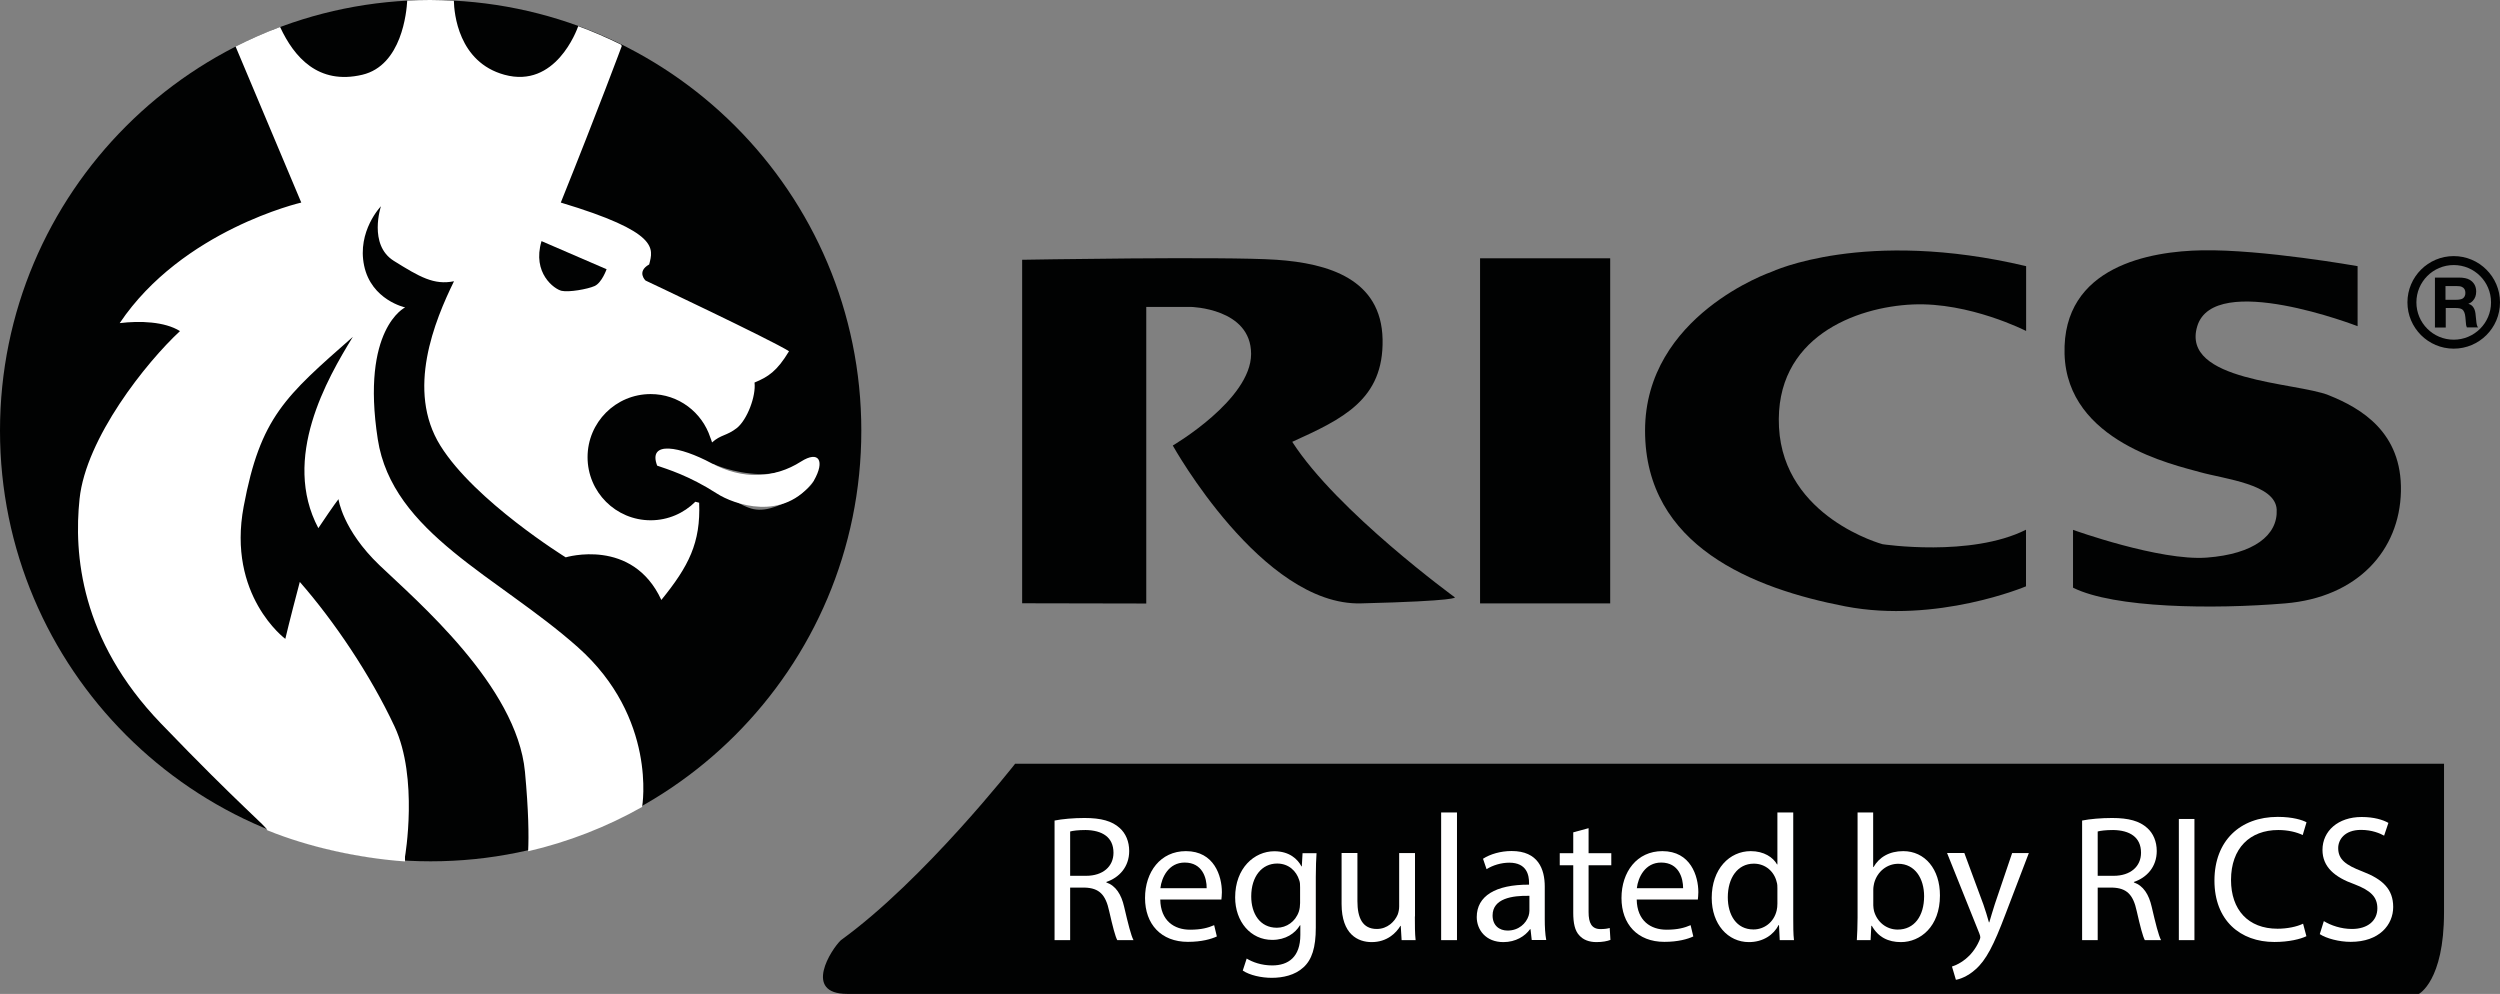 <svg xmlns="http://www.w3.org/2000/svg" id="Layer_1" viewBox="0 0 203.64 80.96"><rect x="0" y="0" width="203.64" height="80.96" fill="#808080" stroke="none"/><defs><style> .st0 { fill: #fff; } .st1 { fill: #010202; } </style></defs><g><g><g><circle class="st1" cx="53.05" cy="37.27" r="5.07"></circle><path class="st1" d="M35.08,0C15.7,0,0,15.71,0,35.08s15.71,35.08,35.08,35.08,35.08-15.7,35.08-35.08S54.46,0,35.08,0ZM62.24,41.5c-1.24.13-1.7-.33-4.71-2.03.65-.33.52-1.7.52-1.7,0,0,1.64.79,3.86.85,2.23.07,4.39-1.35,4.39-1.35v1.87c-.39.92-2.81,2.23-4.06,2.36Z"></path><path class="st0" d="M61.46,31.16c1.11-.46,1.83-.92,2.81-2.55-1.44-.92-11.69-5.76-11.69-5.76,0,0-.75-.72.3-1.31.33-1.31.85-2.62-7.2-5.04,3.08-7.66,4.97-12.76,4.97-12.76l-.09-.12c-1.12-.55-2.27-1.05-3.46-1.49-.12.34-1.85,5.1-6.01,3.96-3.76-1.03-4.1-5.02-4.12-6.03-.64-.03-1.28-.06-1.93-.06s-1.25.02-1.87.05c-.05.92-.44,5.28-3.66,6.04-3.6.85-5.56-1.46-6.68-3.86,0,0,0-.02-.02-.03-1.24.46-2.45,1-3.62,1.59l5.35,12.71s-9.69,2.23-14.79,9.82c1.64-.2,3.67-.13,4.91.65-2.75,2.55-7.66,8.71-8.18,13.67-.47,4.46.06,11.46,6.61,18.27s8.69,8.47,8.68,8.72c3.36,1.37,7.44,2.27,11.22,2.54v-.39s1.11-6.41-.85-10.6-4.91-8.57-7.72-11.78c-.85,3.21-1.18,4.64-1.18,4.64,0,0-4.76-3.52-3.39-10.79,1.36-7.27,3.39-8.97,8.89-13.81-2.09,3.4-5.83,9.88-2.81,15.58,1.31-1.96,1.64-2.36,1.64-2.36,0,0,.33,2.5,3.34,5.38s11.19,9.83,11.85,16.82c.3,3.21.32,5.22.26,6.48,3.29-.76,6.41-1.99,9.27-3.6.01-.04.02-.06.02-.06,0,0,1.24-7.2-5.24-12.96-6.48-5.76-15.12-9.29-16.3-16.95-1.39-9,2.23-10.73,2.23-10.73,0,0-2.75-.59-3.34-3.4-.59-2.81,1.37-4.84,1.37-4.84,0,0-1.05,3.14,1.05,4.45s3.27,1.99,4.9,1.66c-1.57,3.21-3.92,8.88-1.11,13.39,2.81,4.52,10.21,9.1,10.21,9.1,0,0,5.43-1.64,7.79,3.47,2.23-2.75,3.21-4.65,3.08-7.92-.11-.03-.21-.06-.31-.08-.93.93-2.22,1.51-3.64,1.51-2.84,0-5.14-2.3-5.14-5.14s2.3-5.14,5.14-5.14c2.28,0,4.19,1.49,4.86,3.54.05.13.1.25.14.4.72-.65,1.18-.52,2.03-1.18.84-.69,1.56-2.59,1.43-3.7Z"></path><path class="st1" d="M44.11,19.64l5.3,2.29s-.39,1.11-.98,1.37c-.59.26-2.09.52-2.68.39-.59-.13-2.42-1.44-1.64-4.05Z"></path></g><g><path class="st1" d="M165.04,21.68v5.28s-4.61-2.36-9.23-2.16c-4.61.2-11.29,2.65-10.9,10.01s8.44,9.52,8.44,9.52c0,0,7.17,1.08,11.68-1.18v4.61s-7.27,3.07-14.73,1.63c-7.46-1.44-16.3-4.9-16.3-14.31s10.31-12.94,10.31-12.94c0,0,7.57-3.58,20.73-.46Z"></path><rect class="st1" x="120.56" y="21.04" width="10.6" height="28.11"></rect><path class="st1" d="M93.37,49.16v-24.16h3.63s4.91.1,4.91,3.83-6.38,7.46-6.38,7.46c0,0,7.27,13.06,15.32,12.86s7.66-.49,7.66-.49c0,0-9.6-6.99-13.25-12.67,4.12-1.87,7.46-3.44,7.36-8.35s-4.42-6.19-8.64-6.48-20.72,0-20.72,0v27.98l10.11.02Z"></path><path class="st1" d="M192.04,21.68v4.89s-11.68-4.52-13.06,0c-1.37,4.52,8.05,4.56,10.7,5.62,2.65,1.06,5.99,3.02,5.89,7.83-.1,4.81-3.53,8.64-9.43,9.13-5.89.49-13.94.39-17.28-1.28v-4.71s7.07,2.55,10.9,2.26c3.83-.29,5.79-1.82,5.69-3.91-.1-2.08-4.22-2.48-6.28-3.06-2.06-.59-10.8-2.45-11-9.62-.2-7.17,7.04-8.37,11.19-8.44,4.92-.09,12.68,1.29,12.68,1.29Z"></path></g></g><path class="st1" d="M69.02,80.96h128.01s2.05-1.04,2.05-6.64v-12.11h-116.39s-7.42,9.48-14.19,14.37c-.78.73-3.13,4.38.52,4.38Z"></path><g><path class="st0" d="M85.89,66.84c.64-.13,1.57-.21,2.45-.21,1.36,0,2.24.25,2.86.81.5.44.78,1.11.78,1.88,0,1.3-.82,2.17-1.86,2.52v.04c.76.26,1.22.97,1.45,1.99.32,1.38.56,2.33.76,2.71h-1.32c-.16-.28-.38-1.13-.66-2.36-.29-1.36-.82-1.88-1.98-1.92h-1.2v4.28h-1.27v-9.74h0ZM87.17,71.34h1.3c1.36,0,2.23-.75,2.23-1.88,0-1.27-.92-1.83-2.27-1.85-.62,0-1.05.06-1.26.12,0,0,0,3.61,0,3.61Z"></path><path class="st0" d="M94.51,73.27c.03,1.74,1.14,2.46,2.43,2.46.92,0,1.48-.16,1.96-.37l.22.92c-.45.21-1.23.44-2.36.44-2.18,0-3.49-1.44-3.49-3.57s1.26-3.82,3.33-3.82c2.31,0,2.93,2.04,2.93,3.34,0,.26-.03.47-.04.6,0,0-4.98,0-4.98,0ZM98.29,72.35c.01-.82-.34-2.09-1.79-2.09-1.3,0-1.88,1.2-1.98,2.09h3.77Z"></path><path class="st0" d="M107.24,69.49c-.03.51-.06,1.08-.06,1.95v4.12c0,1.63-.32,2.62-1.01,3.24-.69.64-1.68.85-2.58.85-.85,0-1.79-.21-2.36-.59l.32-.98c.47.29,1.2.56,2.08.56,1.32,0,2.29-.69,2.29-2.48v-.79h-.03c-.4.66-1.16,1.19-2.26,1.19-1.76,0-3.02-1.49-3.02-3.46,0-2.4,1.57-3.76,3.19-3.76,1.23,0,1.9.64,2.21,1.23h.03l.06-1.07h1.14ZM105.9,72.29c0-.22,0-.41-.07-.59-.23-.75-.86-1.36-1.8-1.36-1.23,0-2.11,1.04-2.11,2.68,0,1.39.7,2.55,2.09,2.55.79,0,1.51-.5,1.79-1.32.07-.22.1-.47.1-.69v-1.27h0Z"></path><path class="st0" d="M115.25,74.65c0,.73,0,1.38.06,1.93h-1.14l-.07-1.16h-.03c-.34.57-1.08,1.32-2.34,1.32-1.11,0-2.45-.62-2.45-3.11v-4.15h1.29v3.93c0,1.35.41,2.26,1.58,2.26.86,0,1.46-.6,1.7-1.17.07-.19.12-.42.12-.66v-4.35h1.29v5.16h0Z"></path><path class="st0" d="M117.39,66.18h1.29v10.4h-1.29v-10.4Z"></path><path class="st0" d="M124.77,76.58l-.1-.89h-.04c-.4.56-1.16,1.05-2.17,1.05-1.44,0-2.17-1.01-2.17-2.04,0-1.71,1.52-2.65,4.26-2.64v-.15c0-.59-.16-1.64-1.61-1.64-.66,0-1.35.21-1.85.53l-.29-.85c.59-.38,1.44-.63,2.33-.63,2.17,0,2.7,1.48,2.7,2.9v2.65c0,.62.03,1.22.12,1.7h-1.18ZM124.58,72.97c-1.41-.03-3,.22-3,1.6,0,.83.56,1.23,1.22,1.23.92,0,1.51-.59,1.71-1.19.04-.13.07-.28.07-.41v-1.23h0Z"></path><path class="st0" d="M129.4,67.46v2.04h1.85v.98h-1.85v3.82c0,.88.25,1.38.97,1.38.34,0,.59-.04.75-.09l.06.97c-.25.1-.64.18-1.14.18-.6,0-1.08-.19-1.39-.54-.37-.38-.5-1.01-.5-1.85v-3.87h-1.1v-.98h1.1v-1.7l1.25-.34Z"></path><path class="st0" d="M133.32,73.27c.03,1.74,1.14,2.46,2.43,2.46.92,0,1.48-.16,1.96-.37l.22.92c-.45.21-1.23.44-2.36.44-2.18,0-3.49-1.44-3.49-3.57s1.26-3.82,3.33-3.82c2.31,0,2.93,2.04,2.93,3.34,0,.26-.03.47-.04.6,0,0-4.98,0-4.98,0ZM137.1,72.35c0-.82-.34-2.09-1.79-2.09-1.3,0-1.88,1.2-1.98,2.09h3.77Z"></path><path class="st0" d="M146.07,66.18v8.57c0,.63,0,1.35.06,1.83h-1.16l-.06-1.23h-.03c-.4.79-1.26,1.39-2.42,1.39-1.71,0-3.03-1.45-3.03-3.6,0-2.36,1.45-3.81,3.18-3.81,1.08,0,1.82.51,2.14,1.08h.03v-4.23h1.29ZM144.78,72.38c0-.16,0-.38-.06-.54-.19-.82-.89-1.49-1.86-1.49-1.33,0-2.12,1.17-2.12,2.74,0,1.44.7,2.62,2.09,2.62.86,0,1.66-.57,1.89-1.54.04-.18.06-.35.06-.56v-1.23Z"></path><path class="st0" d="M151.25,76.58c.03-.48.06-1.2.06-1.83v-8.57h1.27v4.45h.03c.45-.79,1.27-1.3,2.42-1.3,1.76,0,3,1.46,2.99,3.62,0,2.53-1.6,3.79-3.18,3.79-1.03,0-1.85-.4-2.37-1.33h-.04l-.06,1.17s-1.12,0-1.12,0ZM152.59,73.74c0,.16.03.32.06.47.25.89,1,1.51,1.93,1.51,1.35,0,2.15-1.1,2.15-2.72,0-1.42-.73-2.64-2.11-2.64-.88,0-1.7.6-1.96,1.58-.03.15-.07.32-.07.53v1.27h0Z"></path><path class="st0" d="M160.01,69.49l1.55,4.19c.16.47.34,1.03.45,1.45h.03c.13-.42.28-.97.45-1.48l1.41-4.16h1.36l-1.93,5.05c-.92,2.43-1.55,3.68-2.43,4.44-.63.56-1.26.78-1.58.83l-.32-1.08c.32-.1.75-.31,1.13-.63.35-.28.79-.78,1.08-1.44.06-.13.1-.23.1-.31s-.03-.18-.09-.34l-2.62-6.53h1.41Z"></path><path class="st0" d="M169.59,66.84c.64-.13,1.57-.21,2.45-.21,1.36,0,2.24.25,2.86.81.5.44.78,1.11.78,1.88,0,1.3-.82,2.17-1.86,2.52v.04c.76.26,1.22.97,1.45,1.99.32,1.38.56,2.33.76,2.71h-1.32c-.16-.28-.38-1.13-.66-2.36-.29-1.36-.82-1.88-1.98-1.92h-1.2v4.28h-1.27v-9.74h0ZM170.87,71.34h1.3c1.36,0,2.23-.75,2.23-1.88,0-1.27-.92-1.83-2.27-1.85-.62,0-1.05.06-1.26.12v3.61Z"></path><path class="st0" d="M178.75,66.71v9.87h-1.27v-9.87h1.27Z"></path><path class="st0" d="M187.87,76.26c-.47.23-1.41.47-2.61.47-2.78,0-4.88-1.76-4.88-5s2.09-5.19,5.16-5.19c1.23,0,2.01.26,2.34.44l-.31,1.04c-.48-.23-1.17-.41-1.99-.41-2.31,0-3.85,1.48-3.85,4.07,0,2.42,1.39,3.97,3.79,3.97.78,0,1.57-.16,2.08-.41l.27,1.02Z"></path><path class="st0" d="M189.29,75.03c.57.35,1.41.64,2.29.64,1.3,0,2.07-.69,2.07-1.68,0-.92-.53-1.45-1.86-1.96-1.61-.57-2.61-1.41-2.61-2.8,0-1.54,1.27-2.68,3.19-2.68,1.01,0,1.74.23,2.18.48l-.35,1.04c-.32-.18-.98-.47-1.88-.47-1.35,0-1.86.81-1.86,1.48,0,.92.6,1.38,1.96,1.9,1.67.64,2.52,1.45,2.52,2.9s-1.13,2.84-3.46,2.84c-.95,0-1.99-.28-2.52-.63l.33-1.06Z"></path></g><path class="st0" d="M53.53,37.93c.82.29,2.56.79,4.88,2.28,1.33.86,5.42,2.35,7.89-1.07.91-1.59.42-2.48-1.06-1.54-2.15,1.37-4.75,1.5-7.29.13-2.54-1.36-5.21-1.88-4.42.2Z"></path></g><g><path class="st1" d="M198.32,22.61h1.96c.39,0,.68.06.89.18.35.21.53.53.53.96,0,.31-.09.56-.28.76-.1.11-.22.18-.36.24.18.04.32.14.42.3.08.12.13.27.16.47,0,.06.03.25.06.57.02.28.07.46.12.53l.04.05h-.92s-.04-.1-.06-.18c0-.06-.03-.28-.06-.65-.03-.33-.12-.55-.28-.65-.11-.07-.28-.1-.52-.1h-.8v1.59h-.88v-4.07h-.02ZM199.2,23.31v1.11h.84c.27,0,.46-.04.57-.11.14-.1.21-.25.21-.45,0-.24-.09-.4-.28-.49-.1-.05-.26-.07-.46-.07h-.88Z"></path><path class="st1" d="M199.87,28.4c-2.08,0-3.77-1.69-3.77-3.77s1.69-3.77,3.77-3.77,3.77,1.69,3.77,3.77-1.69,3.77-3.77,3.77ZM199.87,21.59c-1.68,0-3.04,1.36-3.04,3.04s1.36,3.04,3.04,3.04,3.04-1.36,3.04-3.04-1.36-3.04-3.04-3.04Z"></path></g></svg>